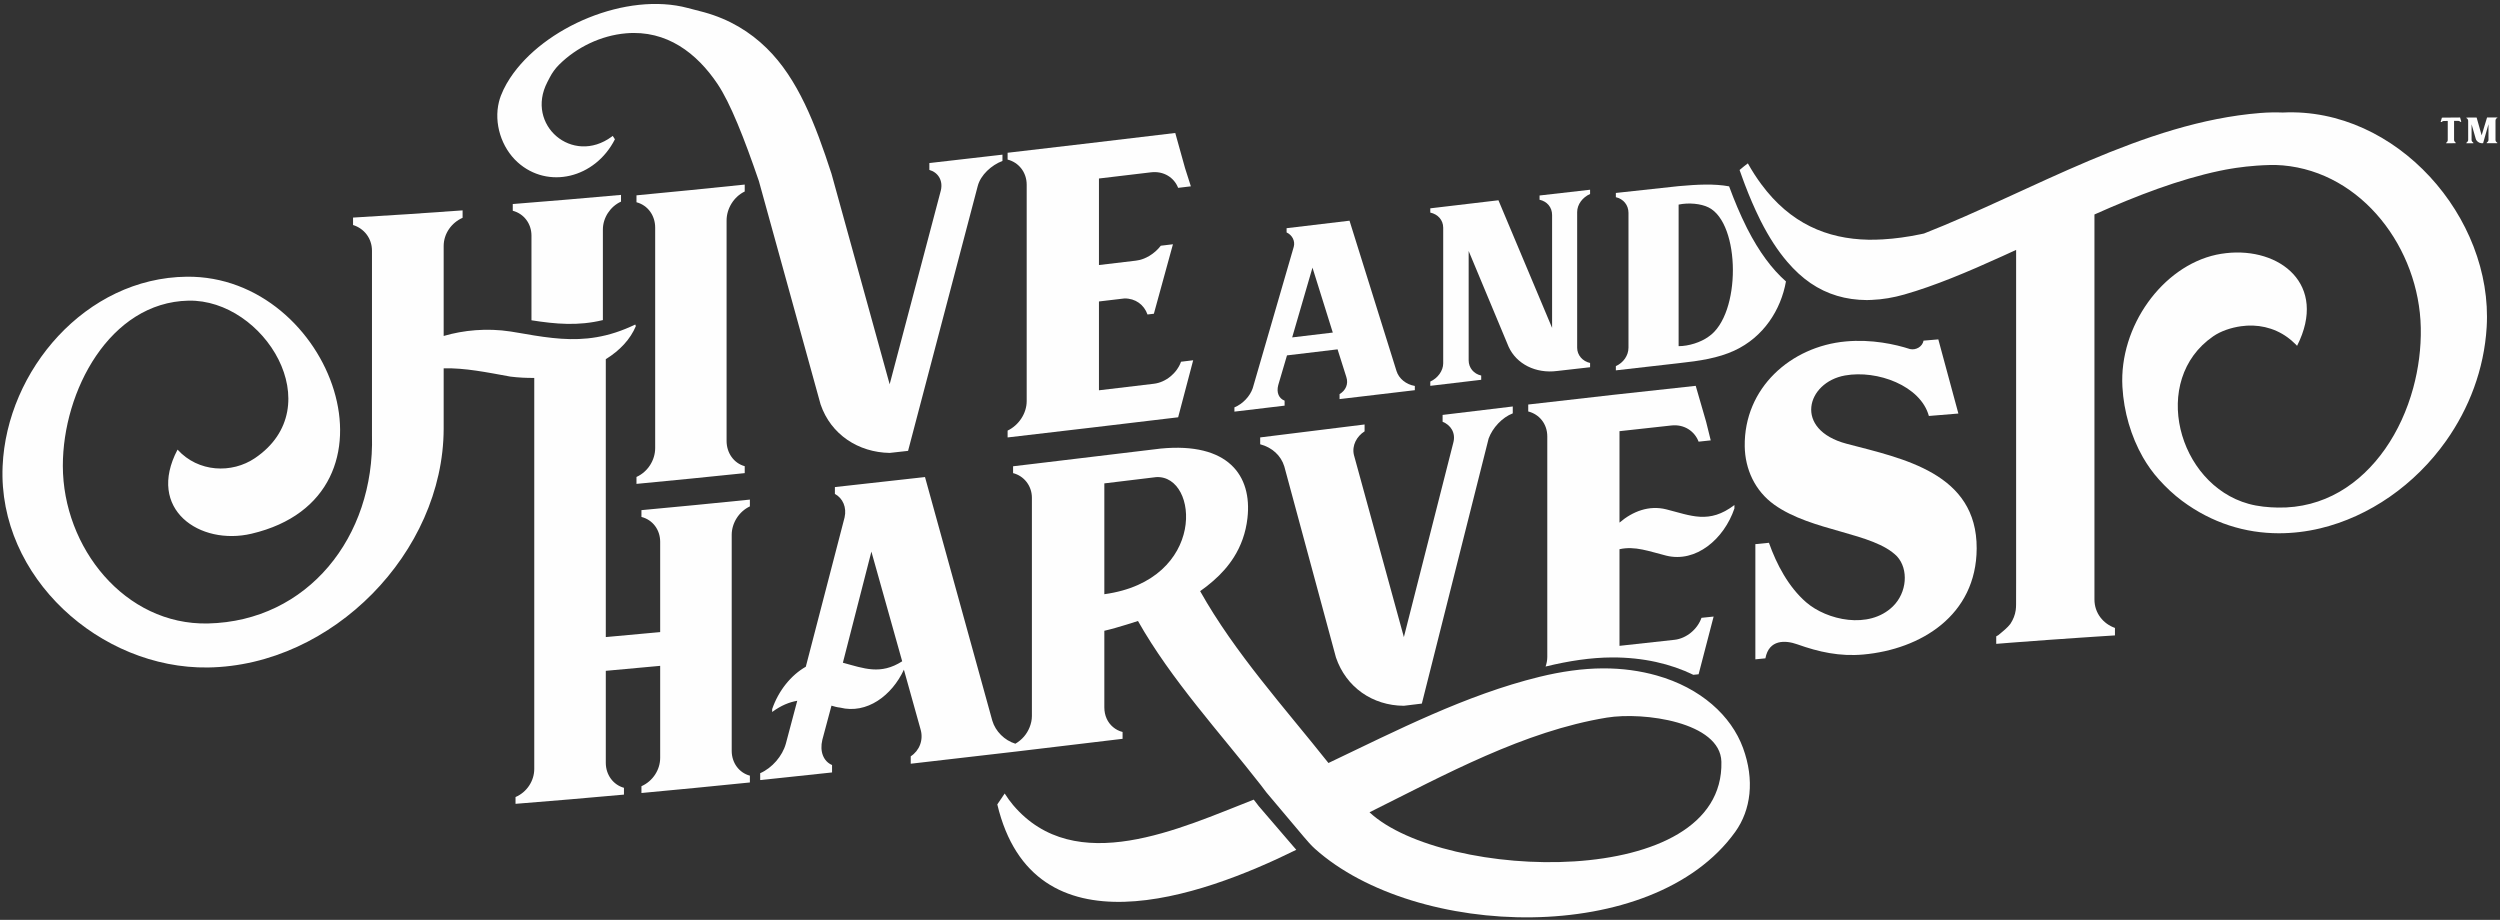 <?xml version="1.0" encoding="UTF-8"?>
<svg width="568px" height="209px" viewBox="0 0 568 209" version="1.1" xmlns="http://www.w3.org/2000/svg" xmlns:xlink="http://www.w3.org/1999/xlink">
    <rect x="0" y="0" width="568" height="209" fill="#333333" stroke="none"/>
    <title>HiveandHarvest</title>
    <g id="🖥--Desktop" stroke="none" stroke-width="1" fill="none" fill-rule="evenodd">
        <g id="1.0-Home" transform="translate(-857, -2588)" fill="#FEFEFE">
            <g id="Contents-#10" transform="translate(0, 2459)">
                <g id="HiveandHarvest" transform="translate(857, 129.652)">
                    <g id="Group-99">
                        <path d="M144.608,45.3 C147.183,45.976 148.856,48.305 148.856,51.059 L148.856,101.145 C148.856,103.897 147.183,106.552 144.608,107.711 L144.608,109.286 C152.849,108.507 161.088,107.685 169.201,106.841 L169.201,105.267 C166.755,104.605 165.08,102.284 165.08,99.532 L165.08,49.444 C165.08,46.69 166.755,44.029 169.201,42.856 L169.201,41.283 C161.088,42.127 152.849,42.951 144.608,43.728 L144.608,45.3 Z" id="Fill-67"></path>
                        <path d="M139.708,30.994 C139.51,30.687 139.413,30.535 139.216,30.224 C139.139,30.284 139.064,30.342 138.988,30.396 C130.07,36.973 119.307,27.731 124.359,18 C124.577,17.577 124.688,17.364 124.908,16.943 C125.46,15.874 126.175,14.883 127.041,14.027 C131.028,10.076 136.546,7.402 142.249,6.917 C151.481,6.131 158.323,11.419 163.039,18.449 C165.906,22.725 169.067,30.685 172.409,40.459 C172.421,40.501 172.435,40.543 172.447,40.585 C177.109,57.466 181.773,74.347 186.438,91.228 C188.793,98.125 195.07,102.129 202.131,102.251 C203.804,102.066 204.641,101.974 206.314,101.786 C211.591,81.736 216.865,61.688 222.136,41.636 C222.788,39.091 225.272,36.856 227.758,35.916 L227.758,34.486 C222.267,35.128 216.774,35.757 211.151,36.393 L211.151,37.954 C213.113,38.511 214.29,40.326 213.767,42.594 C209.89,57.281 206.009,71.97 202.131,86.657 C197.727,70.723 193.324,54.786 188.923,38.852 C188.91,38.81 188.898,38.768 188.886,38.726 L188.882,38.726 C185.244,27.534 181.294,17.248 174.191,10.296 C170.368,6.554 165.741,3.728 159.977,2.132 C159.142,1.899 157.82,1.58 156.282,1.169 C142.422,-2.545 123.553,5.409 115.865,17.119 C114.847,18.668 113.822,20.643 113.366,22.474 C112.161,27.314 113.895,32.861 117.604,36.213 C124.474,42.414 135.206,39.863 139.708,30.994" id="Fill-69"></path>
                        <path d="M271.09,81.201 C269.988,81.333 269.436,81.401 268.332,81.533 C267.412,84.1 264.916,86.211 262.16,86.538 C257.169,87.134 254.673,87.432 249.682,88.022 L249.682,67.841 C251.994,67.569 253.148,67.431 255.46,67.157 C257.957,67.119 259.925,68.569 260.713,70.801 C261.291,70.733 261.579,70.697 262.16,70.629 C263.893,64.317 264.76,61.161 266.493,54.844 C265.389,54.978 264.837,55.044 263.735,55.174 C262.292,57.031 260.189,58.316 258.088,58.566 C254.725,58.966 253.043,59.166 249.682,59.564 L249.682,39.903 C254.409,39.343 256.773,39.061 261.5,38.498 C264.392,38.152 266.755,39.681 267.674,42.028 C268.831,41.89 269.41,41.82 270.564,41.682 C270.039,40.037 269.777,39.215 269.251,37.572 C268.358,34.366 267.912,32.765 267.019,29.559 C254.279,31.084 241.537,32.597 228.929,34.056 L228.929,35.607 C231.426,36.225 233.264,38.468 233.264,41.316 L233.264,90.468 C233.264,93.315 231.426,95.985 228.929,97.18 L228.929,98.734 C241.801,97.242 254.673,95.715 267.674,94.156 C269.042,88.977 269.724,86.385 271.09,81.201" id="Fill-71"></path>
                        <path d="M555.24,26.837 C555.595,26.833 555.774,26.831 556.129,26.827 L556.129,31.177 C556.129,31.442 555.978,31.635 555.757,31.79 L555.757,31.904 C556.497,31.896 557.197,31.89 557.935,31.884 L557.935,31.771 C557.786,31.617 557.565,31.433 557.565,31.164 L557.565,26.816 C557.95,26.812 558.143,26.81 558.526,26.808 C558.71,26.806 558.856,26.881 558.968,27.035 C559.057,27.033 559.1,27.033 559.189,27.033 C559.174,26.941 559.167,26.894 559.152,26.802 C559.065,26.499 559.02,26.345 558.931,26.041 C557.565,26.051 556.164,26.062 554.8,26.076 C554.711,26.383 554.664,26.537 554.579,26.844 C554.547,26.935 554.532,26.981 554.505,27.073 C554.607,27.071 554.661,27.071 554.761,27.069 C554.872,26.916 555.021,26.839 555.24,26.837" id="Fill-73"></path>
                        <path d="M567.387,26.157 L567.387,26.041 C566.609,26.041 565.794,26.041 565.058,26.043 C564.568,27.665 564.323,28.474 563.831,30.096 C563.375,28.476 563.144,27.668 562.689,26.051 C561.912,26.053 561.136,26.057 560.36,26.061 L560.36,26.176 C560.523,26.214 560.768,26.48 560.768,26.786 L560.768,31.177 C560.768,31.444 560.523,31.636 560.36,31.79 L560.36,31.904 C560.891,31.9 561.381,31.898 561.951,31.896 L561.951,31.782 C561.749,31.63 561.543,31.44 561.543,31.173 L561.543,27.584 C561.92,28.896 562.109,29.551 562.484,30.863 C562.646,31.436 563.177,31.815 563.749,31.888 L564.159,31.888 C564.159,31.888 565.264,27.953 565.383,27.572 L565.383,31.163 C565.383,31.429 565.181,31.619 564.975,31.773 L564.975,31.886 C565.751,31.886 566.609,31.884 567.387,31.884 L567.387,31.771 C567.14,31.617 566.978,31.427 566.978,31.161 L566.978,26.768 C566.978,26.463 567.14,26.197 567.387,26.157" id="Fill-75"></path>
                        <path d="M145.736,116.797 C148.316,117.453 149.992,119.739 149.992,122.439 L149.992,142.959 C145.05,143.424 142.579,143.649 137.637,144.09 L137.637,80.955 C140.833,78.981 143.228,76.416 144.465,73.438 C144.413,73.295 144.385,73.223 144.332,73.081 C143.584,73.442 142.854,73.758 142.132,74.055 C140.586,74.686 139.093,75.165 137.637,75.522 C132.036,76.899 126.964,76.452 121.383,75.57 C119.644,75.294 117.828,74.941 115.983,74.662 C110.606,73.845 105.288,74.36 100.801,75.68 L100.801,72.582 L100.801,55.244 C100.801,52.388 102.626,49.923 105.101,48.833 L105.101,47.146 C96.763,47.753 88.554,48.296 80.213,48.783 L80.213,50.472 C82.689,51.236 84.513,53.461 84.513,56.318 L84.513,98.263 C85.149,121.341 69.896,140.5 47.245,141.001 C28.367,141.418 14.285,123.738 14.277,105.181 C14.268,88.178 24.938,68.035 42.814,67.656 C60.01,67.295 75.145,91.766 57.93,103.43 C52.673,106.993 45.031,106.676 40.339,101.5 C33.171,115.102 45.423,123.367 57.15,120.605 C93.654,112.009 75.489,61.858 42.422,62.217 C19.457,62.467 1.53,83.511 0.595,105.261 C-0.493,130.516 22.808,151.349 47.245,151 C75.52,150.595 100.709,124.838 100.801,96.798 L100.801,84.202 L100.801,83.026 C105.697,82.927 110.477,83.915 115.983,84.915 C117.822,85.142 119.624,85.23 121.383,85.212 L121.383,174.053 C121.383,176.755 119.71,179.33 117.128,180.435 L117.128,181.978 C125.382,181.324 133.637,180.621 141.764,179.883 L141.764,178.338 C139.311,177.661 137.637,175.372 137.637,172.671 L137.637,151.759 C142.579,151.321 145.05,151.092 149.992,150.629 L149.992,171.538 C149.992,174.24 148.316,176.837 145.736,177.974 L145.736,179.519 C153.99,178.757 162.246,177.952 170.373,177.124 L170.373,175.579 C167.919,174.929 166.244,172.659 166.244,169.957 L166.244,120.858 C166.244,118.158 167.919,115.545 170.373,114.402 L170.373,112.857 C162.246,113.685 153.99,114.493 145.736,115.252 L145.736,116.797 Z" id="Fill-77"></path>
                        <path d="M136.974,72.071 L136.974,51.504 C136.974,48.828 138.647,46.262 141.094,45.156 L141.094,43.628 C132.983,44.357 124.742,45.057 116.5,45.704 L116.5,47.233 C119.078,47.915 120.749,50.2 120.749,52.873 L120.749,72.116 C126.32,72.992 131.383,73.434 136.974,72.071" id="Fill-79"></path>
                        <path d="M298.195,60.155 C300.04,66.055 300.963,69.005 302.81,74.907 C299.118,75.344 297.273,75.566 293.582,76.005 C295.427,69.665 296.35,66.494 298.195,60.155 L298.195,60.155 Z M291.862,90.38 C290.594,89.888 289.96,88.596 290.414,86.849 C291.211,84.146 291.607,82.795 292.405,80.091 C296.999,79.544 299.3,79.268 303.895,78.72 C304.692,81.235 305.089,82.493 305.886,85.006 C306.428,86.633 305.706,88.086 304.348,88.892 L304.348,90.021 C310.048,89.342 315.658,88.679 321.449,87.999 L321.449,87.034 C319.458,86.703 317.829,85.365 317.289,83.656 C313.016,69.987 310.881,63.155 306.61,49.49 C301.906,50.048 297.109,50.622 292.314,51.193 L292.314,52.16 C293.582,52.735 294.304,54.097 293.94,55.429 C290.213,68.274 288.35,74.697 284.623,87.542 C283.99,89.39 282.359,91.117 280.459,91.907 L280.459,92.871 C284.352,92.407 288.061,91.962 291.862,91.51 L291.862,90.38 Z" id="Fill-81"></path>
                        <path d="M336.529,84.669 C334.837,84.303 333.679,82.908 333.679,81.214 L333.679,56.372 C337.313,65.074 339.127,69.424 342.759,78.132 C344.536,82.039 348.899,84.273 353.792,83.633 C353.792,83.633 360.286,82.894 361.267,82.784 L361.267,81.814 C359.576,81.442 358.331,80.051 358.331,78.355 L358.331,47.545 C358.331,45.77 359.576,44.177 361.267,43.422 L361.267,42.456 C357.441,42.885 353.613,43.323 349.788,43.764 L349.788,44.73 C351.48,45.102 352.636,46.42 352.636,48.195 L352.636,73.844 C347.761,62.241 345.321,56.442 340.445,44.849 C335.283,45.452 330.211,46.052 324.962,46.68 L324.962,47.647 C326.652,48.01 327.897,49.313 327.897,51.088 L327.897,81.898 C327.897,83.593 326.652,85.275 324.962,86.041 L324.962,87.009 C328.787,86.552 332.702,86.088 336.529,85.637 L336.529,84.669 Z" id="Fill-83"></path>
                        <path d="M381.383,45.832 C383.625,45.352 386.421,45.59 388.2,46.482 C395.454,50.122 395.644,70.779 388.2,75.826 C386.407,77.143 383.625,77.998 381.383,77.996 L381.383,45.832 Z M394.03,79.013 C400.692,75.945 404.621,69.744 405.77,63.292 C402.566,60.467 399.66,56.548 396.998,51.338 C396.914,51.171 396.83,50.993 396.745,50.824 C395.39,48.115 394.098,45.069 392.853,41.686 C389.473,41.068 385.717,41.25 381.383,41.64 C375.677,42.246 372.825,42.558 367.123,43.186 L367.123,44.151 C368.826,44.531 369.991,45.934 369.991,47.708 L369.991,78.339 C369.991,80.114 368.826,81.773 367.123,82.526 L367.123,83.492 C372.825,82.83 375.677,82.504 381.383,81.866 C386.226,81.35 390.38,80.692 394.03,79.013 L394.03,79.013 Z" id="Fill-85"></path>
                        <path d="M378.575,125.59 C385.314,127.266 391.698,121.824 394.059,114.875 L394.059,114.087 C388.286,118.499 384.159,116.469 378.575,115.072 C374.663,114.096 370.964,115.511 367.948,118.084 L367.948,97.312 C372.672,96.785 375.032,96.525 379.756,96.014 C382.643,95.703 385.006,97.291 385.923,99.693 C387.025,99.575 387.577,99.516 388.68,99.4 C388.26,97.708 388.048,96.864 387.63,95.172 C386.684,91.908 386.213,90.275 385.267,87.009 C372.669,88.349 359.94,89.781 347.214,91.255 L347.214,92.833 C349.705,93.464 351.544,95.62 351.544,98.511 L351.544,148.599 C351.544,149.343 351.4,150.078 351.158,150.785 C356.387,149.506 361.446,148.739 366.218,148.719 C373.368,148.689 379.626,150.181 384.731,152.666 C385.127,152.626 385.527,152.581 385.923,152.54 C387.287,147.295 387.971,144.672 389.335,139.429 C388.233,139.543 387.681,139.602 386.579,139.718 C385.661,142.315 383.168,144.42 380.412,144.717 C375.426,145.256 372.933,145.53 367.948,146.083 L367.948,124.13 C371.49,123.341 374.667,124.618 378.575,125.59" id="Fill-87"></path>
                        <path d="M365.056,162.392 C373.401,161.023 390.879,163.398 391.1,172.413 C391.827,201.841 327.956,199.538 311.153,183.902 C328.433,175.29 346.229,165.486 365.056,162.392 M250.904,134.353 L250.904,109.173 C255.618,108.605 257.977,108.32 262.694,107.747 C272.411,107.215 274.227,131.152 250.904,134.353 M191.502,149.919 C194.094,139.826 195.389,134.777 197.981,124.677 C200.779,134.648 202.178,139.629 204.978,149.594 C200.053,152.744 196.297,151.214 191.502,149.919 M376.369,152.809 C372.685,151.773 368.594,151.182 364.15,151.202 C359.584,151.225 354.717,151.911 349.756,153.13 C333.072,157.22 317.327,165.315 301.824,172.702 C291.846,160.125 280.577,147.733 272.672,133.658 C273.73,132.925 274.718,132.134 275.667,131.309 C277.485,129.725 279.068,127.956 280.331,125.956 C281.954,123.388 283.045,120.431 283.426,117.032 C284.506,107.352 279.02,99.79 263.73,101.262 C252.175,102.666 246.396,103.364 234.838,104.732 C232.972,104.955 232.038,105.063 230.172,105.284 L230.172,106.842 C232.633,107.46 234.447,109.711 234.447,112.436 L234.447,162.016 C234.447,162.92 234.249,163.783 233.924,164.593 C233.616,165.357 233.193,166.068 232.657,166.691 C232.1,167.341 231.431,167.885 230.697,168.321 C228.234,167.564 226.171,165.52 225.449,163.077 C220.352,144.629 215.255,126.181 210.16,107.733 C203.292,108.514 196.425,109.281 189.688,110.012 L189.688,111.57 C191.502,112.54 192.408,114.648 191.889,116.911 C188.365,130.48 186.604,137.264 183.08,150.827 C179.71,152.744 176.86,156.288 175.435,160.46 L175.435,161.109 C177.509,159.595 179.321,158.884 181.135,158.563 C180.099,162.462 179.58,164.414 178.544,168.311 C177.766,171.12 175.435,173.83 172.715,175.019 L172.715,176.577 C174.218,176.421 174.968,176.344 176.471,176.186 C180.747,175.74 184.894,175.298 189.041,174.848 L189.041,173.16 C187.097,172.333 186.191,170.094 186.836,167.43 C187.666,164.329 188.081,162.777 188.911,159.675 C189.558,159.866 190.206,160.055 190.855,160.113 C196.942,161.657 202.645,157.384 205.367,151.496 C206.87,156.883 207.622,159.575 209.125,164.96 C209.901,167.466 208.865,169.921 206.92,171.18 L206.92,172.867 C215.085,171.943 223.247,170.997 231.28,170.05 L231.28,170.048 C239.204,169.116 247.127,168.166 255.049,167.207 L255.049,165.651 C254.221,165.446 253.489,165.054 252.872,164.532 C251.653,163.508 250.904,161.944 250.904,160.051 L250.904,142.659 C251.718,142.474 252.551,142.254 253.389,142.019 C255.085,141.545 256.815,140.995 258.547,140.437 C266.139,153.865 277.204,165.839 286.507,177.776 C286.907,178.288 287.302,178.822 287.701,179.356 C291.105,183.396 292.806,185.416 296.21,189.455 C297.018,190.411 297.85,191.381 298.762,192.198 C321.656,212.708 375.495,214.477 394.243,188.355 C397.829,183.357 398.669,176.551 396.025,169.307 C393.341,161.952 386.403,155.626 376.369,152.809" id="Fill-89"></path>
                        <path d="M286.029,182.551 C286.009,182.526 285.999,182.514 285.979,182.492 C285.959,182.467 285.949,182.453 285.931,182.429 C285.643,182.048 285.137,181.396 284.851,181.025 C268.215,187.506 244.311,198.922 230.163,182.243 C229.502,181.463 228.868,180.574 228.266,179.633 C227.595,180.625 227.259,181.12 226.587,182.109 C234.821,216.594 272.735,203.187 294.513,192.425 C294.021,191.852 293.775,191.565 293.281,190.992 C290.381,187.616 288.929,185.927 286.029,182.551" id="Fill-91"></path>
                        <path d="M310.035,97.349 L310.035,95.788 C302.126,96.763 294.22,97.745 286.315,98.729 L286.315,100.287 C288.992,100.993 291.034,102.824 291.797,105.328 C295.709,119.796 299.621,134.263 303.531,148.731 C305.825,155.467 311.819,159.665 318.96,159.701 C320.595,159.5 321.41,159.401 323.044,159.202 C328.1,139.129 333.158,119.057 338.216,98.986 C339.11,96.54 341.278,94.201 343.7,93.262 L343.7,91.699 C338.346,92.336 333.117,92.966 327.76,93.618 L327.76,95.176 C329.548,95.87 330.82,97.667 330.185,99.953 C326.443,114.669 322.702,129.384 318.96,144.097 C315.178,130.305 311.394,116.511 307.611,102.717 C307.102,100.571 308.25,98.479 310.035,97.349" id="Fill-93"></path>
                        <path d="M419.601,100.182 C407.397,96.973 410.428,86.212 419.2,84.653 C426.527,83.349 436.362,86.989 438.24,93.855 C439.579,93.743 443.736,93.402 444.945,93.304 C443.12,86.563 442.208,83.193 440.385,76.457 C439.178,76.559 438.24,76.637 437.033,76.74 C436.764,78.138 435.289,78.953 433.95,78.655 C430.595,77.565 425.233,76.381 419.332,76.926 C406.862,78.074 396.207,87.498 396.404,100.765 C396.481,105.922 398.708,110.863 403.109,114.012 C411.684,120.149 425.635,120.289 430.998,125.748 C433.682,128.679 433.278,133.985 430.059,137.124 C424.626,142.427 415.041,140.25 410.349,136.178 C406.348,132.702 403.646,127.594 401.903,122.671 C400.669,122.793 400.053,122.853 398.818,122.976 L398.818,149.149 C399.73,149.057 400.186,149.013 401.1,148.923 C401.903,144.573 405.672,144.785 408.338,145.735 C413.247,147.488 417.991,148.538 423.358,148.053 C436.362,146.875 449.033,139.2 449.102,123.967 C449.177,106.82 432.396,103.548 419.601,100.182" id="Fill-95"></path>
                        <path d="M518.65,24.914 C516.996,24.853 515.276,24.881 513.558,25.018 C486.996,27.12 461.664,42.77 437.134,52.401 C436.846,52.464 436.556,52.526 436.268,52.585 C433.374,53.183 430.548,53.578 427.799,53.733 C426.681,53.798 425.573,53.834 424.483,53.812 C415.1,53.624 406.767,50.136 400.179,41.222 C399.111,39.782 398.088,38.21 397.118,36.471 C397.113,36.473 397.111,36.475 397.109,36.477 C397.107,36.475 397.105,36.473 397.105,36.471 C396.834,36.691 396.543,36.904 396.255,37.122 C395.927,37.372 395.605,37.632 395.305,37.908 C395.281,37.93 395.252,37.948 395.23,37.97 C395.462,38.639 395.696,39.268 395.929,39.909 C396.09,40.346 396.249,40.793 396.411,41.218 C397.496,44.076 398.62,46.675 399.786,49.03 C399.871,49.201 399.955,49.385 400.04,49.554 C401.923,53.272 403.927,56.334 406.07,58.835 C407.742,60.785 409.494,62.399 411.349,63.667 C415.162,66.272 419.396,67.491 424.159,67.525 C424.536,67.527 424.916,67.501 425.293,67.485 C427.75,67.388 430.218,66.955 432.635,66.268 C439.559,64.299 447.104,61.118 454.943,57.551 C455.978,57.082 457.017,56.606 458.063,56.123 L458.063,56.33 L458.063,56.342 L458.063,131.62 C458.059,133.296 458.057,134.997 458.053,136.665 C458.051,137.139 458.027,137.572 457.974,137.961 C457.821,139.095 457.368,140.177 456.744,141.114 C456.065,141.989 455.138,142.726 454.039,143.641 C453.873,143.738 453.716,143.842 453.543,143.927 L453.543,145.624 C453.551,145.624 453.555,145.624 453.563,145.622 C453.563,145.626 453.563,145.628 453.561,145.632 C455.287,145.493 455.446,145.481 456.488,145.396 C457.116,145.348 457.43,145.325 458.063,145.275 C463.932,144.832 466.869,144.618 472.738,144.221 C473.986,144.137 474.611,144.094 475.858,144.012 C476.476,143.971 476.782,143.951 477.4,143.911 C478.647,143.83 479.269,143.79 480.518,143.711 L480.518,143.629 L480.518,142.015 C477.833,141.056 475.858,138.642 475.858,135.535 L475.858,48.079 C485.483,43.775 495.211,40.07 504.331,38.156 C504.778,38.061 505.231,37.968 505.683,37.884 C505.991,37.827 506.297,37.777 506.605,37.722 C507.07,37.644 507.536,37.563 507.999,37.497 C509.574,37.269 511.141,37.094 512.686,36.985 C514.712,36.844 516.762,36.759 518.65,36.923 C536.7,38.492 549.643,55.808 550.003,73.806 C550.096,78.434 549.484,83.103 548.273,87.535 C545.54,97.562 539.677,106.387 531.518,111.092 C527.403,113.463 522.698,114.765 517.522,114.668 C515.385,114.628 513.083,114.429 510.883,113.82 C494.752,109.365 488.436,85.684 502.833,75.764 C504.621,74.533 506.933,73.788 509.143,73.471 C512.794,72.947 516.573,73.707 519.695,75.972 C520.305,76.417 520.895,76.907 521.451,77.465 C521.6,77.616 521.753,77.757 521.898,77.918 C528.962,63.927 517.916,55.46 505.729,56.868 C505.002,56.953 504.265,57.064 503.538,57.221 C491.294,59.877 481.447,73.503 482.212,87.233 C482.528,92.907 484.166,98.489 486.855,103.216 C487.874,105.005 489.127,106.756 490.538,108.321 C492.095,110.046 493.848,111.715 495.771,113.145 C502.605,118.225 510.176,120.496 517.725,120.506 C520.889,120.51 524.053,120.133 527.157,119.389 C538.303,116.722 548.684,109.512 555.758,99.504 C560.94,92.174 564.392,83.312 564.972,73.675 C566.471,48.801 544.507,23.664 518.65,24.914" id="Fill-97"></path>
                    </g>
                </g>
            </g>
        </g>
    </g>
</svg>